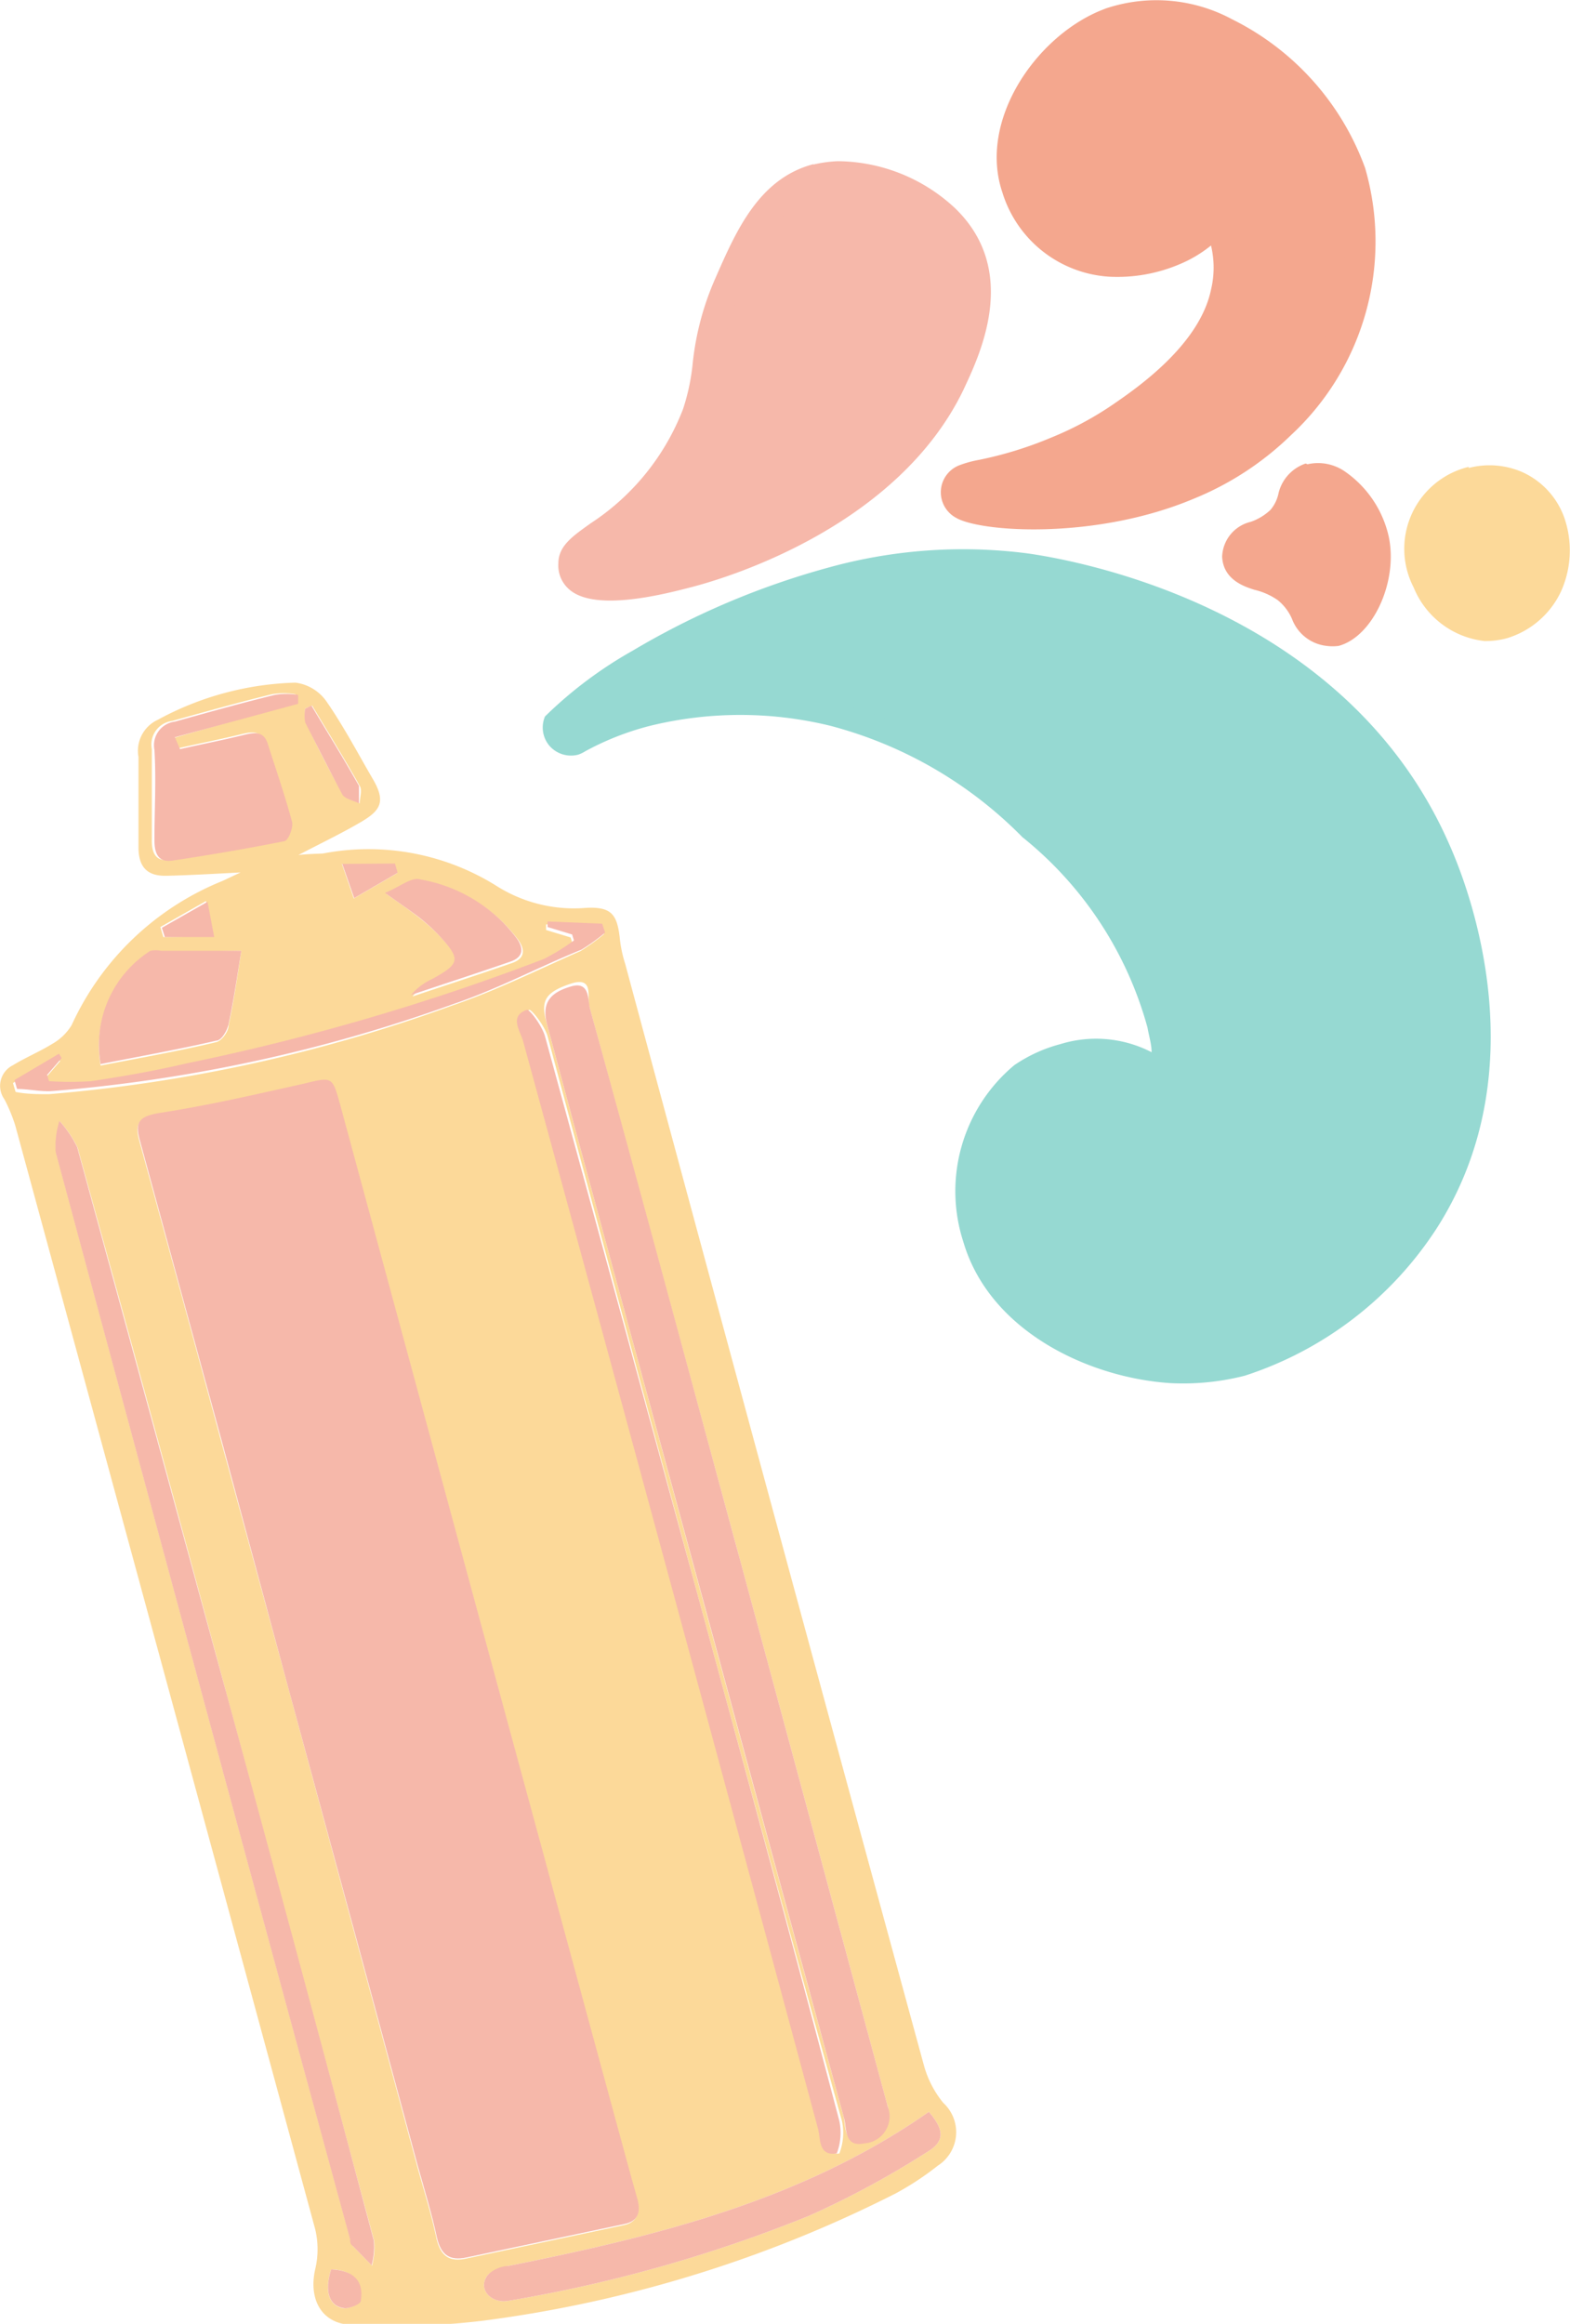 <?xml version="1.0" encoding="UTF-8"?> <svg xmlns="http://www.w3.org/2000/svg" id="Слой_1" data-name="Слой 1" viewBox="0 0 42.29 62.57"> <defs> <style> .cls-1 { opacity: 0.5; } .cls-2 { fill: #ed7155; } .cls-3 { fill: #e94f1d; } .cls-4 { fill: #fab334; } .cls-5 { fill: #2db3a6; } </style> </defs> <g class="cls-1"> <g> <g> <path class="cls-2" d="M301.69,281.83a3.5,3.5,0,0,1,.66-.09A4.68,4.68,0,0,1,305.5,283c1.78,1.71.65,4,.22,4.92-1.74,3.57-6.13,5-7.44,5.32-1.68.44-2.75.44-3.2,0a.85.85,0,0,1-.26-.67c0-.47.38-.73.87-1.08a6.44,6.44,0,0,0,2.49-3.08,5.74,5.74,0,0,0,.26-1.24,7.6,7.6,0,0,1,.61-2.28c.55-1.25,1.16-2.68,2.64-3.07Z" transform="translate(-279.78 -277.4)"></path> <path class="cls-2" d="M295.61,292.71c.54.53,7.34-.83,9.43-5.12.42-.85,1.32-2.71-.06-4a4,4,0,0,0-2.61-1.05c-1.44,0-2,1.32-2.63,2.71-.71,1.64-.4,2.17-.85,3.47C297.91,291.53,295.25,292.36,295.61,292.71Z" transform="translate(-279.78 -277.4)"></path> <path class="cls-3" d="M309.41,277.69l.15-.06a4.3,4.3,0,0,1,3.41.29,7.22,7.22,0,0,1,3.58,4,7.11,7.11,0,0,1-2,7.2,8.14,8.14,0,0,1-2.62,1.71c-2.64,1.11-5.74.9-6.4.51a.78.78,0,0,1,.11-1.42,3,3,0,0,1,.52-.14,10.28,10.28,0,0,0,1.94-.6,8.8,8.8,0,0,0,1.66-.89c.64-.44,2.33-1.6,2.64-3.09a2.54,2.54,0,0,0,0-1.19,3.43,3.43,0,0,1-.86.51,4.28,4.28,0,0,1-1.88.33,3.22,3.22,0,0,1-2.88-2.27C306.13,280.66,307.66,278.42,309.41,277.69Z" transform="translate(-279.78 -277.4)"></path> <path class="cls-3" d="M313.1,285.34c-.37,1.79-2.24,3.07-3,3.56a13.86,13.86,0,0,1-4.31,1.75c0,.23,5.08.93,8.14-2.08a6.34,6.34,0,0,0,1.85-6.42c-.83-2.47-3.75-4.64-6-3.82-1.51.56-2.85,2.5-2.39,4a2.45,2.45,0,0,0,2.19,1.73c1.06.06,2.37-.46,2.65-1.24.38-1-1.13-2.13-1.21-2.08S313.62,282.86,313.1,285.34Z" transform="translate(-279.78 -277.4)"></path> <path class="cls-4" d="M319.34,290a2.22,2.22,0,0,1,1.42.1,2.13,2.13,0,0,1,1.15,1.22,2.69,2.69,0,0,1-.08,2,2.36,2.36,0,0,1-1.48,1.27,2.25,2.25,0,0,1-.58.07,2.34,2.34,0,0,1-1.91-1.44,2.27,2.27,0,0,1,1.48-3.25Z" transform="translate(-279.78 -277.4)"></path> <path class="cls-4" d="M318.55,291.43a1.57,1.57,0,0,1,1.92-.68,1.68,1.68,0,0,1,.68,2.23,1.52,1.52,0,0,1-1.35.91,1.61,1.61,0,0,1-1.26-1A1.69,1.69,0,0,1,318.55,291.43Z" transform="translate(-279.78 -277.4)"></path> <path class="cls-3" d="M315,289.9a1.27,1.27,0,0,1,1,.19,2.9,2.9,0,0,1,1.19,1.77c.25,1.21-.43,2.68-1.35,2.93a1.23,1.23,0,0,1-.33,0,1.13,1.13,0,0,1-.93-.73,1.33,1.33,0,0,0-.38-.5,1.83,1.83,0,0,0-.63-.28c-.25-.08-.84-.26-.87-.89a1,1,0,0,1,.77-.94,1.48,1.48,0,0,0,.53-.32,1,1,0,0,0,.21-.41,1.12,1.12,0,0,1,.74-.84Z" transform="translate(-279.78 -277.4)"></path> <path class="cls-3" d="M315.55,294.07c-.31,0-.27-.59-.9-1.08s-1.2-.4-1.21-.6.61-.19,1.1-.72.33-.95.62-1,1.11.58,1.28,1.38C316.64,293,316,294.09,315.55,294.07Z" transform="translate(-279.78 -277.4)"></path> <g> <path class="cls-5" d="M302.1,292.68a13.57,13.57,0,0,1,5.36-.38c1.41.2,8.6,1.5,11.37,7.86.6,1.35,2.32,6.1-.33,10.28a9.73,9.73,0,0,1-5.19,4,6.71,6.71,0,0,1-2,.2c-2.19-.14-4.87-1.39-5.58-3.8a4.42,4.42,0,0,1,1.37-4.76,4,4,0,0,1,1.25-.57,3.26,3.26,0,0,1,2.45.22c0-.21-.07-.43-.11-.66a9.93,9.93,0,0,0-3.37-5.13,11.27,11.27,0,0,0-5.18-3,10.22,10.22,0,0,0-4.84,0,7.51,7.51,0,0,0-1.76.69.82.82,0,0,1-.19.09.77.77,0,0,1-.77-.24.76.76,0,0,1-.12-.79,11.27,11.27,0,0,1,2.36-1.77A21.29,21.29,0,0,1,302.1,292.68Z" transform="translate(-279.78 -277.4)"></path> <path class="cls-5" d="M311.38,305a10.49,10.49,0,0,0-3.59-5.52,12.09,12.09,0,0,0-5.51-3.16,11.07,11.07,0,0,0-5.22,0,8,8,0,0,0-1.95.78s5.9-4.9,12.24-4c.76.1,8.08,1.2,10.79,7.41.33.74,2.31,5.51-.27,9.58-.23.35-2.71,4.13-6.55,3.88-1.78-.11-4.28-1.11-4.91-3.25a3.66,3.66,0,0,1,1.09-3.93,2.71,2.71,0,0,1,3.14-.12c1,.92.34,3.06.4,3.07A8.07,8.07,0,0,0,311.38,305Z" transform="translate(-279.78 -277.4)"></path> </g> </g> <g> <path class="cls-4" d="M287.82,300.42c.65-.34,1.2-.6,1.72-.91s.62-.56.28-1.14-.79-1.43-1.25-2.09a1.21,1.21,0,0,0-.83-.5,8.2,8.2,0,0,0-3.71,1,.92.92,0,0,0-.52,1c0,.81,0,1.62,0,2.43,0,.55.25.78.75.77s1.25-.05,2-.09l-.49.23a7.59,7.59,0,0,0-4.06,3.88,1.44,1.44,0,0,1-.53.51c-.34.21-.71.36-1.05.57a.62.62,0,0,0-.23.92,4.3,4.3,0,0,1,.29.7q4.05,14.87,8.08,29.72a2.32,2.32,0,0,1,0,1.08c-.18.8.16,1.47,1,1.5a20,20,0,0,0,3.55-.12,34.3,34.3,0,0,0,11.08-3.42,7.73,7.73,0,0,0,1.14-.75,1.07,1.07,0,0,0,.15-1.69,2.73,2.73,0,0,1-.52-1q-4.05-14.83-8.05-29.67a3.48,3.48,0,0,1-.14-.64c-.07-.71-.23-.92-1-.86a3.9,3.9,0,0,1-2.33-.6,6.5,6.5,0,0,0-4.67-.87C288.28,300.39,288.11,300.39,287.82,300.42Zm-.26,22.48-1.83-6.72q-1.08-4-2.18-8c-.14-.48-.1-.68.49-.78,1.31-.2,2.6-.5,3.9-.79.8-.19.79-.21,1,.59q3.71,13.62,7.4,27.26c.2.72.39,1.45.6,2.18.09.34,0,.59-.35.67l-4.25.9c-.46.1-.69-.07-.8-.53-.14-.66-.34-1.3-.52-1.95Q289.29,329.3,287.56,322.9Zm12.11-3.66h0q2,7.39,4,14.8a.73.73,0,0,1-.63,1c-.55.11-.47-.39-.54-.66q-2.89-10.57-5.76-21.17c-.75-2.77-1.51-5.55-2.25-8.32-.15-.56,0-.78.65-1s.45.35.51.59C297,309.44,298.34,314.34,299.67,319.24Zm-1.21.69c1.32,4.86,2.65,9.71,4,14.58a1.56,1.56,0,0,1-.07.87c-.5.08-.43-.41-.51-.68q-4-14.64-7.94-29.27c-.08-.28-.38-.67.1-.84.07,0,.41.43.49.71Q296.49,312.61,298.46,319.93Zm-12.6,3q2,7.4,4,14.81a1.89,1.89,0,0,1-.06.66l-.52-.53s0-.11-.06-.17q-4-14.64-7.93-29.27a2.25,2.25,0,0,1,.1-.84,3,3,0,0,1,.48.71Q283.89,315.6,285.86,322.92Zm-1.37-25.67.07.29c.57-.13,1.14-.24,1.71-.38.29-.07.55-.12.66.26.22.69.46,1.38.65,2.09,0,.15-.11.48-.22.51-1,.2-2,.37-3,.52-.38.06-.5-.18-.49-.55,0-.81,0-1.62,0-2.43a.64.64,0,0,1,.55-.76c.9-.25,1.79-.5,2.69-.72a1.92,1.92,0,0,1,.63,0l0,.24Zm20.31,37c.41.48.45.79-.06,1.09a24.22,24.22,0,0,1-3.17,1.71,38.5,38.5,0,0,1-8.11,2.29c-.44.07-.79-.29-.58-.64.09-.16.38-.25.59-.3C297.46,337.61,301.38,336.65,304.8,334.26ZM286.28,303c-.1.65-.2,1.34-.34,2,0,.17-.19.43-.34.46-1,.24-2.08.43-3.11.63a3,3,0,0,1,1.34-3.05.71.71,0,0,1,.29,0Zm9.7-.69.07.24a5.41,5.41,0,0,1-.64.46c-1.14.5-2.26,1.06-3.44,1.46a41.7,41.7,0,0,1-10.87,2.39c-.3,0-.6,0-.9-.06l-.07-.24,1.2-.71.07.12-.39.45.05.17a8.63,8.63,0,0,0,1.14,0c.86-.13,1.72-.28,2.57-.48a61.65,61.65,0,0,0,9.62-2.81,5.7,5.7,0,0,0,.81-.5l-.05-.16-.66-.2,0-.15Zm-5.83-.83c.42-.17.72-.41,1-.36a4.12,4.12,0,0,1,2.57,1.56c.22.29.2.53-.15.65-.89.31-1.79.6-2.68.9a1.65,1.65,0,0,1,.57-.43c.76-.42.78-.53.18-1.18a4.88,4.88,0,0,0-.53-.48C290.81,301.9,290.54,301.72,290.15,301.44Zm-2.16-5,.2-.08c.43.72.87,1.43,1.28,2.16.07.12,0,.31,0,.47-.16-.08-.38-.12-.45-.24-.37-.64-.7-1.29-1-1.94A1.14,1.14,0,0,1,288,296.48Zm1,4.18h1.42l.07.25-1.17.68Zm-.33,37.84c.57,0,.89.28.8.85,0,.09-.29.22-.43.2C288.64,339.48,288.51,339.09,288.7,338.5Zm-4.48-35.87-.08-.27,1.23-.7.18.95Z" transform="translate(-279.78 -277.4)"></path> <path class="cls-2" d="M287.56,322.9q1.74,6.39,3.47,12.8c.18.65.38,1.29.52,1.95.11.46.34.63.8.53l4.25-.9c.38-.08.44-.33.35-.67-.21-.73-.4-1.46-.6-2.18q-3.71-13.64-7.4-27.26c-.22-.8-.21-.78-1-.59-1.3.29-2.59.59-3.9.79-.59.1-.63.3-.49.78q1.09,4,2.18,8Z" transform="translate(-279.78 -277.4)"></path> <path class="cls-2" d="M299.67,319.24c-1.33-4.9-2.65-9.8-4-14.69-.06-.24,0-.74-.51-.59s-.8.4-.65,1c.74,2.77,1.5,5.55,2.25,8.32q2.88,10.59,5.76,21.17c.07.27,0,.77.54.66a.73.73,0,0,0,.63-1q-2-7.4-4-14.8Z" transform="translate(-279.78 -277.4)"></path> <path class="cls-2" d="M298.46,319.93q-2-7.32-4-14.63c-.08-.28-.42-.74-.49-.71-.48.17-.18.56-.1.84q4,14.64,7.94,29.27c.08.27,0,.76.51.68a1.56,1.56,0,0,0,.07-.87C301.11,329.64,299.78,324.79,298.46,319.93Z" transform="translate(-279.78 -277.4)"></path> <path class="cls-2" d="M285.86,322.92q-2-7.32-4-14.63a3,3,0,0,0-.48-.71,2.25,2.25,0,0,0-.1.84q3.94,14.64,7.93,29.27c0,.06,0,.13.06.17l.52.53a1.89,1.89,0,0,0,.06-.66Q287.88,330.32,285.86,322.92Z" transform="translate(-279.78 -277.4)"></path> <path class="cls-2" d="M284.49,297.25l3.32-.9,0-.24a1.92,1.92,0,0,0-.63,0c-.9.22-1.79.47-2.69.72a.64.64,0,0,0-.55.76c.05.81,0,1.62,0,2.43,0,.37.11.61.49.55,1-.15,2-.32,3-.52.11,0,.25-.36.22-.51-.19-.71-.43-1.4-.65-2.09-.11-.38-.37-.33-.66-.26-.57.14-1.14.25-1.71.38Z" transform="translate(-279.78 -277.4)"></path> <path class="cls-2" d="M304.8,334.26c-3.42,2.39-7.34,3.35-11.33,4.15-.21,0-.5.14-.59.3-.21.35.14.71.58.64a38.5,38.5,0,0,0,8.11-2.29,24.22,24.22,0,0,0,3.17-1.71C305.25,335.05,305.21,334.74,304.8,334.26Z" transform="translate(-279.78 -277.4)"></path> <path class="cls-2" d="M286.28,303l-2.16,0a.71.71,0,0,0-.29,0,3,3,0,0,0-1.34,3.05c1-.2,2.08-.39,3.11-.63.15,0,.31-.29.34-.46C286.08,304.3,286.18,303.61,286.28,303Z" transform="translate(-279.78 -277.4)"></path> <path class="cls-2" d="M296,302.27l-1.47-.06,0,.15.66.2.05.16a5.7,5.7,0,0,1-.81.5,61.65,61.65,0,0,1-9.62,2.81c-.85.2-1.71.35-2.57.48a8.63,8.63,0,0,1-1.14,0l-.05-.17.39-.45-.07-.12-1.2.71.07.24c.3,0,.6.07.9.06A41.7,41.7,0,0,0,292,304.43c1.18-.4,2.3-1,3.44-1.46a5.41,5.41,0,0,0,.64-.46Z" transform="translate(-279.78 -277.4)"></path> <path class="cls-2" d="M290.15,301.44c.39.28.66.46.92.66a4.88,4.88,0,0,1,.53.48c.6.65.58.76-.18,1.18a1.65,1.65,0,0,0-.57.43c.89-.3,1.79-.59,2.68-.9.35-.12.37-.36.15-.65a4.12,4.12,0,0,0-2.57-1.56C290.87,301,290.57,301.27,290.15,301.44Z" transform="translate(-279.78 -277.4)"></path> <path class="cls-2" d="M288,296.48a1.14,1.14,0,0,0,0,.37c.33.65.66,1.3,1,1.94.07.12.29.16.45.24,0-.16,0-.35,0-.47-.41-.73-.85-1.44-1.28-2.16Z" transform="translate(-279.78 -277.4)"></path> <path class="cls-2" d="M289,300.66l.32.92,1.17-.68-.07-.25Z" transform="translate(-279.78 -277.4)"></path> <path class="cls-2" d="M288.7,338.5c-.19.59-.06,1,.37,1.05.14,0,.42-.11.43-.2C289.59,338.78,289.27,338.53,288.7,338.5Z" transform="translate(-279.78 -277.4)"></path> <path class="cls-2" d="M284.22,302.63l1.33,0-.18-.95-1.23.7Z" transform="translate(-279.78 -277.4)"></path> </g> </g> </g> </svg> 